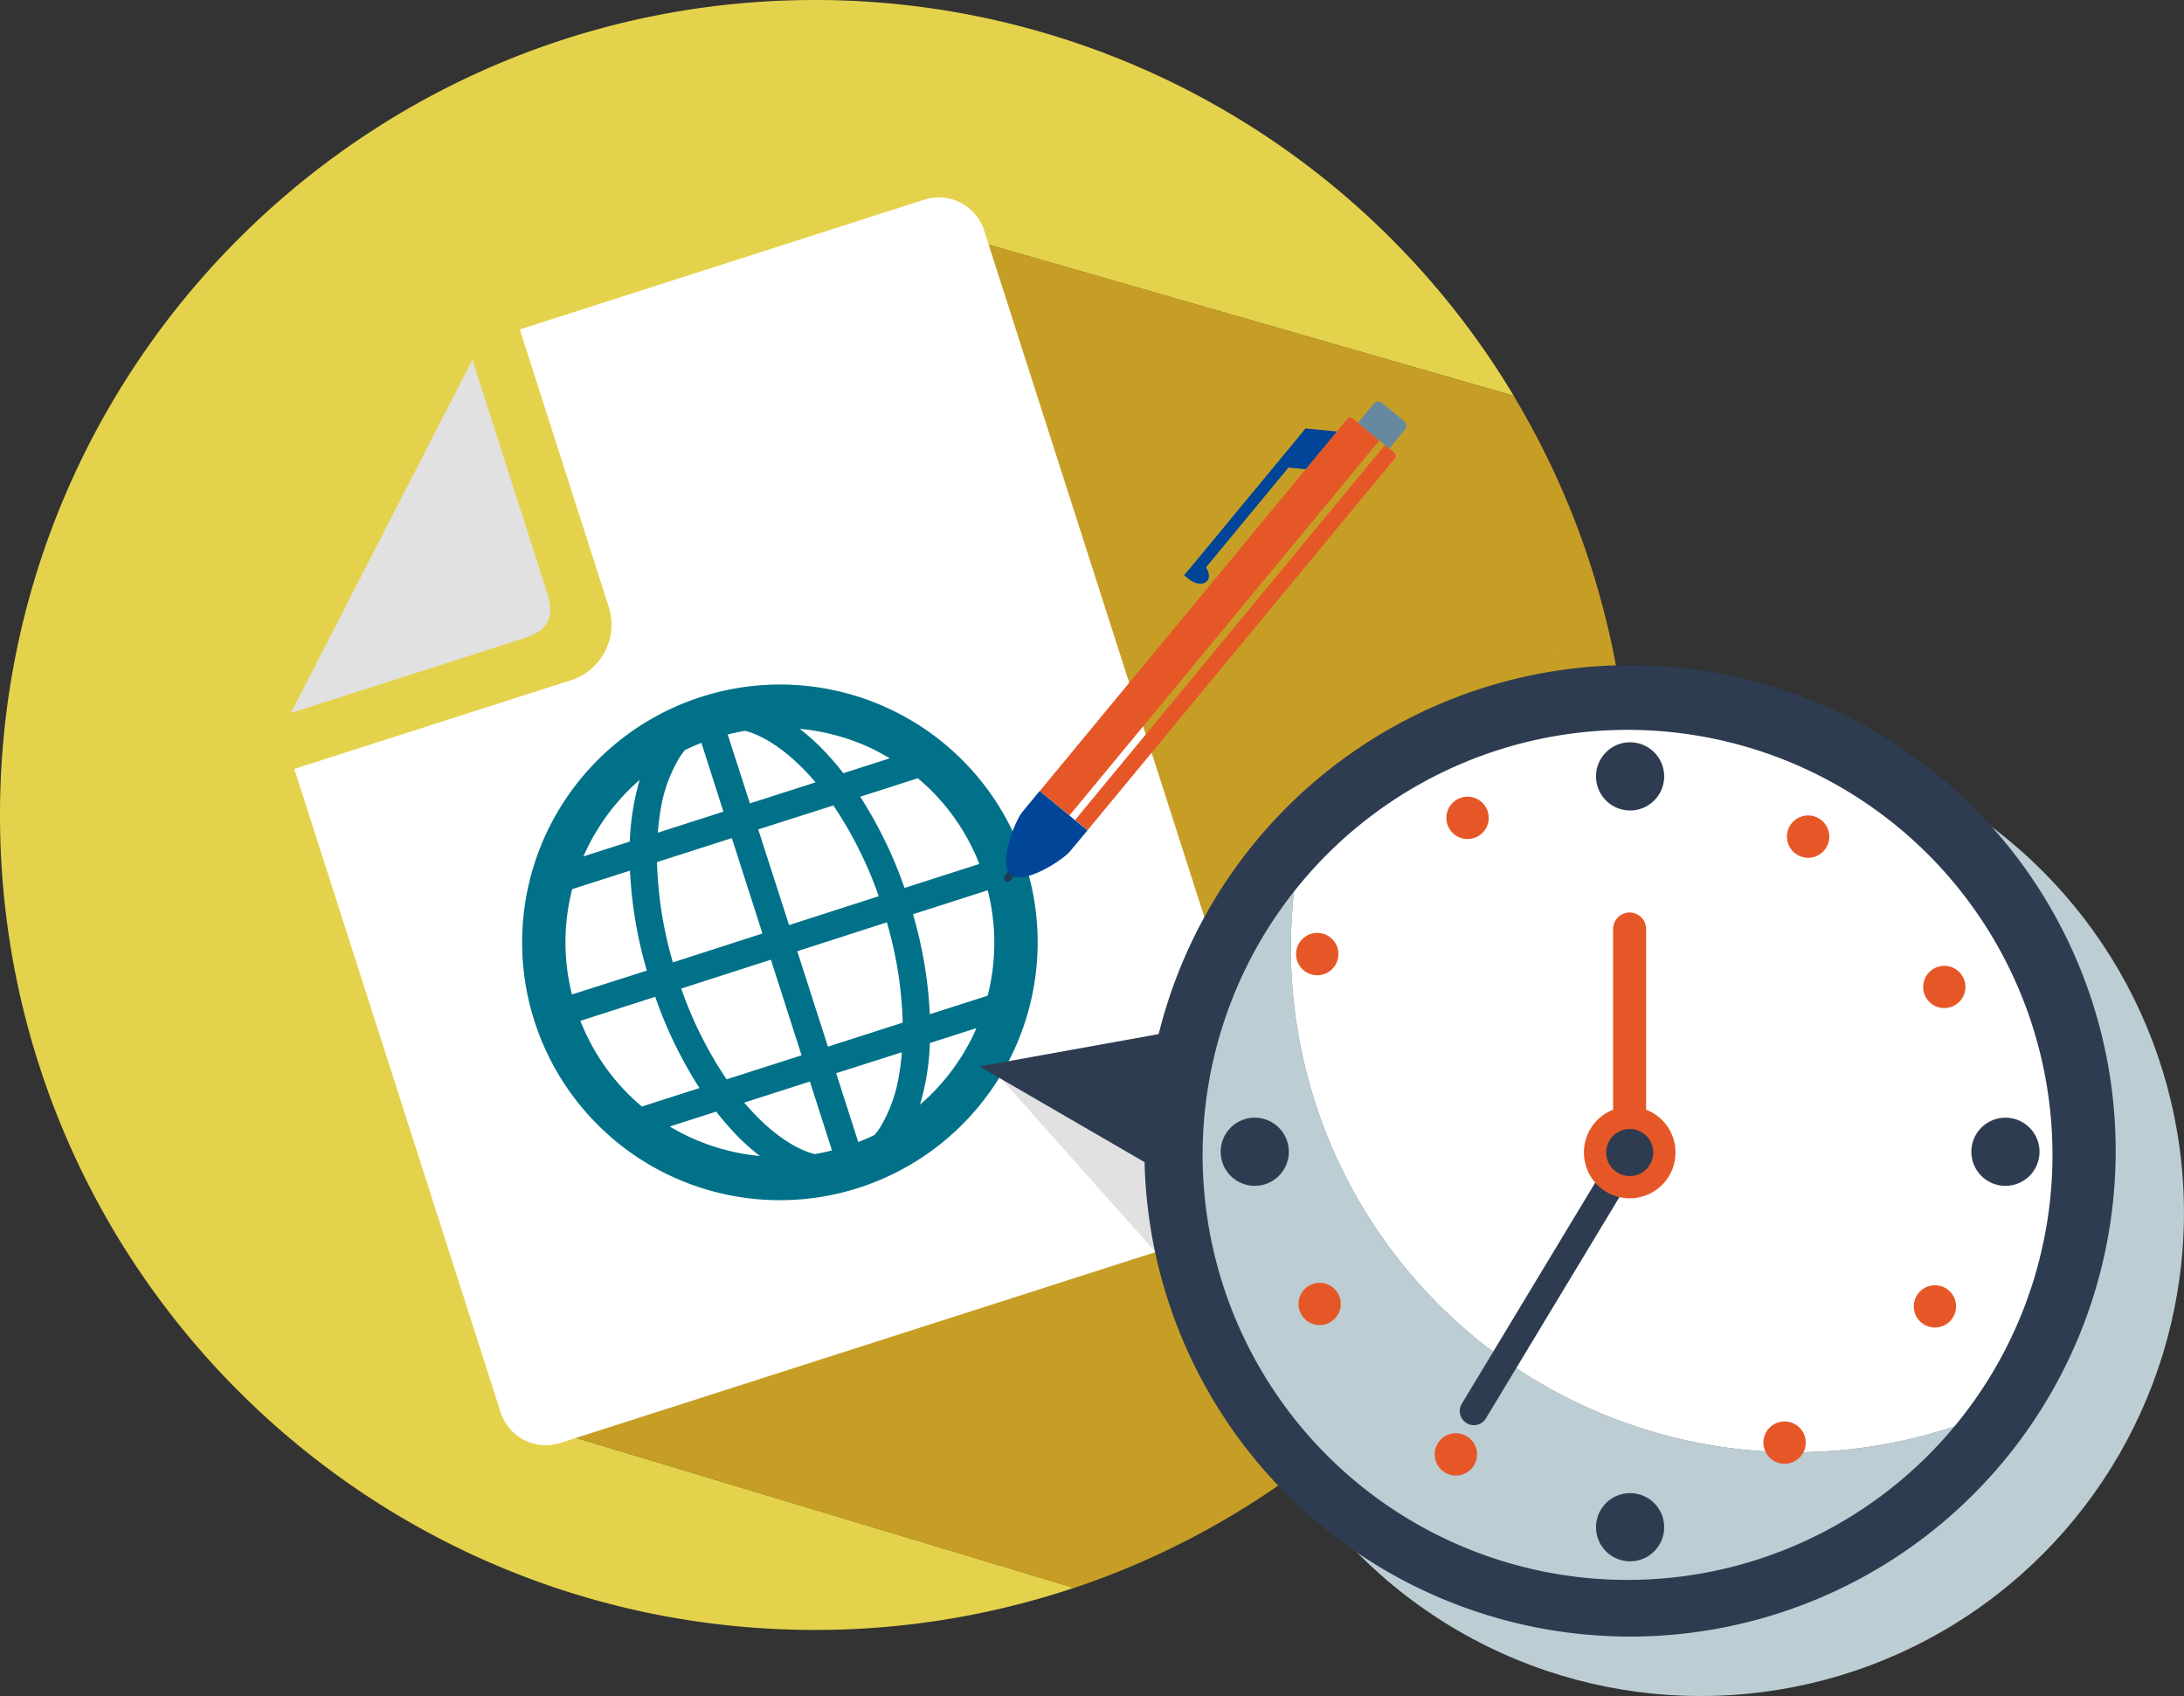 <svg id="レイヤー_1" data-name="レイヤー 1" xmlns="http://www.w3.org/2000/svg" viewBox="0 0 529.38 411.02"><rect x="0" y="0" width="529.38" height="411.02" fill="#333333" stroke="none"/><defs><style>.cls-1{fill:#bcced3;}.cls-2{fill:#e5d24c;}.cls-3{fill:#c79e25;}.cls-4{fill:#fff;}.cls-5{fill:#e1e1e1;}.cls-6{fill:#007188;}.cls-7{fill:#1e3d53;}.cls-8{fill:#e65727;}.cls-9{fill:#6689a0;}.cls-10{fill:#004598;}.cls-11{fill:#2e3c51;}</style></defs><title>reg-strategy_img03</title><circle class="cls-1" cx="412.24" cy="293.89" r="117.13"/><path class="cls-2" d="M191.14,105.73l43.09-48L366.92,95.92A197.42,197.42,0,0,0,197.51,0C88.44,0,0,88.44,0,197.52S88.44,395,197.51,395a197.38,197.38,0,0,0,62.81-10.2L136.2,347.43Z"/><path class="cls-3" d="M395,197.52a196.64,196.64,0,0,0-28.11-101.6L234.23,57.7l-43.09,48L136.2,347.43l124.12,37.41A197.61,197.61,0,0,0,395,197.52Z"/><path class="cls-4" d="M224,48.4,126,79.84l21.55,67.23a14.15,14.15,0,0,1-9.13,17.77l-67.08,21.5,50,155.89a11.53,11.53,0,0,0,14.49,7.45l167.62-53.74a11.55,11.55,0,0,0,7.46-14.5L238.54,55.85A11.54,11.54,0,0,0,224,48.4Z"/><path class="cls-5" d="M132.58,143.54,114.51,87.18l-44,85.61,56.36-18.07C132.92,152.77,134.54,149.64,132.58,143.54Z"/><path class="cls-6" d="M247.92,207.44,243,209.2l4.94-1.76A62.48,62.48,0,0,0,170,168.87c-.63.2-1.26.42-1.89.64h0a62.49,62.49,0,0,0-38.58,77.91c.21.63.42,1.26.64,1.89a62.47,62.47,0,0,0,77.91,38.57c.63-.2,1.26-.41,1.89-.64a62.49,62.49,0,0,0,38.58-77.91C248.35,208.7,248.14,208.07,247.92,207.44Zm-105.48-2.08A51.94,51.94,0,0,1,155.06,189a60.42,60.42,0,0,0-2.4,14.94l-11.26,3.61C141.73,206.84,142.07,206.09,142.44,205.36Zm-3.74,10.11,14-4.48a103.6,103.6,0,0,0,4.09,24.23L138.64,241A51.55,51.55,0,0,1,138.7,215.47Zm16.88,52.69a51.7,51.7,0,0,1-14.9-20.77l18.14-5.82a103.94,103.94,0,0,0,10.73,22.11ZM166,275c-1.25-.62-2.46-1.29-3.66-2l11.26-3.61a69.77,69.77,0,0,0,5.5,6.28,53.54,53.54,0,0,0,5.09,4.48A52.34,52.34,0,0,1,166,275Zm35.67,3.8c-1.41.35-2.82.66-4.23.89-.67-.19-1.36-.41-2.06-.68-4.8-1.87-10.06-6-15-11.8l15.93-5.11,5.35,16.7Zm-7.39-23.05-18.16,5.82a95.94,95.94,0,0,1-11-22l21.74-7,7.43,23.17Zm-9.47-29.52-21.71,7a96,96,0,0,1-3.85-24.31l18.14-5.82Zm-9.46-29.53-15.91,5.1c.14-1.73.33-3.42.6-5a35.33,35.33,0,0,1,4.71-13.29,19.83,19.83,0,0,1,1.27-1.73c1.29-.64,2.62-1.22,4-1.75Zm47.13-8.1a51.7,51.7,0,0,1,14.9,20.77l-18.13,5.82a104,104,0,0,0-10.74-22.11Zm-10.46-6.83c1.25.62,2.46,1.29,3.66,2l-11.26,3.61a69.77,69.77,0,0,0-5.5-6.28,53.54,53.54,0,0,0-5.09-4.48A52.34,52.34,0,0,1,212.06,181.76ZM176.39,178c1.41-.35,2.82-.66,4.23-.89a21.67,21.67,0,0,1,2.07.68c4.8,1.88,10.05,6,15,11.8l-15.92,5.11Zm7.4,23L202,195.19a96.33,96.33,0,0,1,11,22l-21.74,7Zm9.46,29.52,21.72-7a95.94,95.94,0,0,1,3.84,24.31l-18.13,5.82ZM218,260a35.33,35.33,0,0,1-4.71,13.29c-.41.63-.83,1.19-1.26,1.73-1.3.63-2.62,1.22-4,1.75l-5.35-16.69L218.62,255C218.48,256.69,218.29,258.38,218,260Zm17.64-8.58A51.94,51.94,0,0,1,223,267.71a60.11,60.11,0,0,0,2.4-14.94l11.26-3.61C236.37,249.91,236,250.65,235.66,251.39Zm3.74-10.11-14,4.48a103.56,103.56,0,0,0-4.08-24.23l18.11-5.81A51.55,51.55,0,0,1,239.4,241.28Z"/><path class="cls-7" d="M243.6,211.15h1.82a0,0,0,0,1,0,0v1.75a.91.91,0,0,1-.91.91h0a.91.91,0,0,1-.91-.91v-1.75A0,0,0,0,1,243.6,211.15Z" transform="translate(191.45 -107.08) rotate(39.58)"/><path class="cls-8" d="M297.69,95.6h3a.89.89,0,0,1,.89.89v117a0,0,0,0,1,0,0h-3.91a0,0,0,0,1,0,0V95.6A0,0,0,0,1,297.69,95.6Z" transform="translate(167.19 -155.49) rotate(39.58)"/><path class="cls-8" d="M289.42,90.26h8.43a0,0,0,0,1,0,0V208.18a0,0,0,0,1,0,0h-9.32a0,0,0,0,1,0,0v-117A.89.89,0,0,1,289.42,90.26Z" transform="translate(162.3 -152.6) rotate(39.58)"/><path class="cls-9" d="M331.83,99h6.93a1.44,1.44,0,0,1,1.44,1.44v6a0,0,0,0,1,0,0h-9.8a0,0,0,0,1,0,0v-6A1.44,1.44,0,0,1,331.83,99Z" transform="translate(142.34 -190.09) rotate(39.58)"/><path class="cls-10" d="M263.59,201.24,252,191.69l-4.19,5.07c-1.74,2.1-6,12.55-2.83,15.19h0c3.19,2.64,12.65-3.53,14.39-5.64Z"/><path class="cls-10" d="M316.5,113.71l7.56-9.14-7.62-.74L315,105.6l-6.1,7.37-18.64,22.54L287,139.4l1.09.89c1.62,1.34,3.66,1.56,4.54.49.67-.8.5-2.11-.32-3.28l20-24.19Z"/><path class="cls-4" d="M376.76,157.7v0l-.27.12Z"/><path class="cls-4" d="M376.24,157.88l.25-.11-.29.06A.11.11,0,0,0,376.24,157.88Z"/><polygon class="cls-5" points="288.87 256.16 242.81 261.56 280.89 304.34 288.87 256.16"/><path class="cls-11" d="M277.4,278.9A117.71,117.71,0,1,0,395.11,161.19,117.71,117.71,0,0,0,277.4,278.9Z"/><path class="cls-1" d="M313.66,216.05a124,124,0,0,0-.77,13.7A122.23,122.23,0,0,0,473.74,345.68,103,103,0,0,1,313.66,216.05Z"/><path class="cls-4" d="M312.89,229.75a124,124,0,0,1,.77-13.7A103,103,0,1,1,473.74,345.68,122.23,122.23,0,0,1,312.89,229.75Z"/><path class="cls-11" d="M386.86,188.15a8.26,8.26,0,1,0,8.25-8.26A8.25,8.25,0,0,0,386.86,188.15Z"/><path class="cls-11" d="M386.86,370.11a8.26,8.26,0,1,0,8.25-8.26A8.25,8.25,0,0,0,386.86,370.11Z"/><path class="cls-11" d="M304.13,287.38a8.26,8.26,0,1,0-8.25-8.25A8.26,8.26,0,0,0,304.13,287.38Z"/><path class="cls-11" d="M486.1,287.38a8.26,8.26,0,1,0-8.26-8.25A8.26,8.26,0,0,0,486.1,287.38Z"/><path class="cls-8" d="M433.14,202.75a5.13,5.13,0,1,0,5.13-5.13A5.13,5.13,0,0,0,433.14,202.75Z"/><path class="cls-8" d="M466.16,239.18a5.12,5.12,0,1,0,5.12-5.12A5.12,5.12,0,0,0,466.16,239.18Z"/><path class="cls-8" d="M314.75,316a5.12,5.12,0,1,0,5.12-5.12A5.12,5.12,0,0,0,314.75,316Z"/><path class="cls-8" d="M347.76,352.45a5.13,5.13,0,1,0,5.13-5.12A5.12,5.12,0,0,0,347.76,352.45Z"/><path class="cls-8" d="M469,311.47a5.12,5.12,0,1,0,5.13,5.12A5.12,5.12,0,0,0,469,311.47Z"/><path class="cls-8" d="M432.57,344.48a5.13,5.13,0,1,0,5.12,5.13A5.13,5.13,0,0,0,432.57,344.48Z"/><path class="cls-8" d="M355.73,193.07a5.13,5.13,0,1,0,5.12,5.12A5.12,5.12,0,0,0,355.73,193.07Z"/><path class="cls-8" d="M319.3,226.08a5.13,5.13,0,1,0,5.12,5.13A5.13,5.13,0,0,0,319.3,226.08Z"/><path class="cls-11" d="M354.39,340.08l34.69-57.48a7.11,7.11,0,0,1-.56-2.78v-.5a7.28,7.28,0,0,1,14.55,0v.5a7.27,7.27,0,0,1-7.27,7.27,6.85,6.85,0,0,1-1.37-.13l-34.17,56.62a3.42,3.42,0,1,1-5.87-3.5Z"/><path class="cls-8" d="M383.93,279.29A11.1,11.1,0,1,0,399,268.93c0-.06,0-.11,0-.17V225.14a4,4,0,0,0-8,0v43.62c0,.06,0,.11,0,.17A11.1,11.1,0,0,0,383.93,279.29Zm5.4,0A5.7,5.7,0,1,1,395,285,5.69,5.69,0,0,1,389.33,279.29Z"/><polygon class="cls-11" points="288.87 249.16 237.42 258.43 282.96 284.84 288.87 249.16"/></svg>